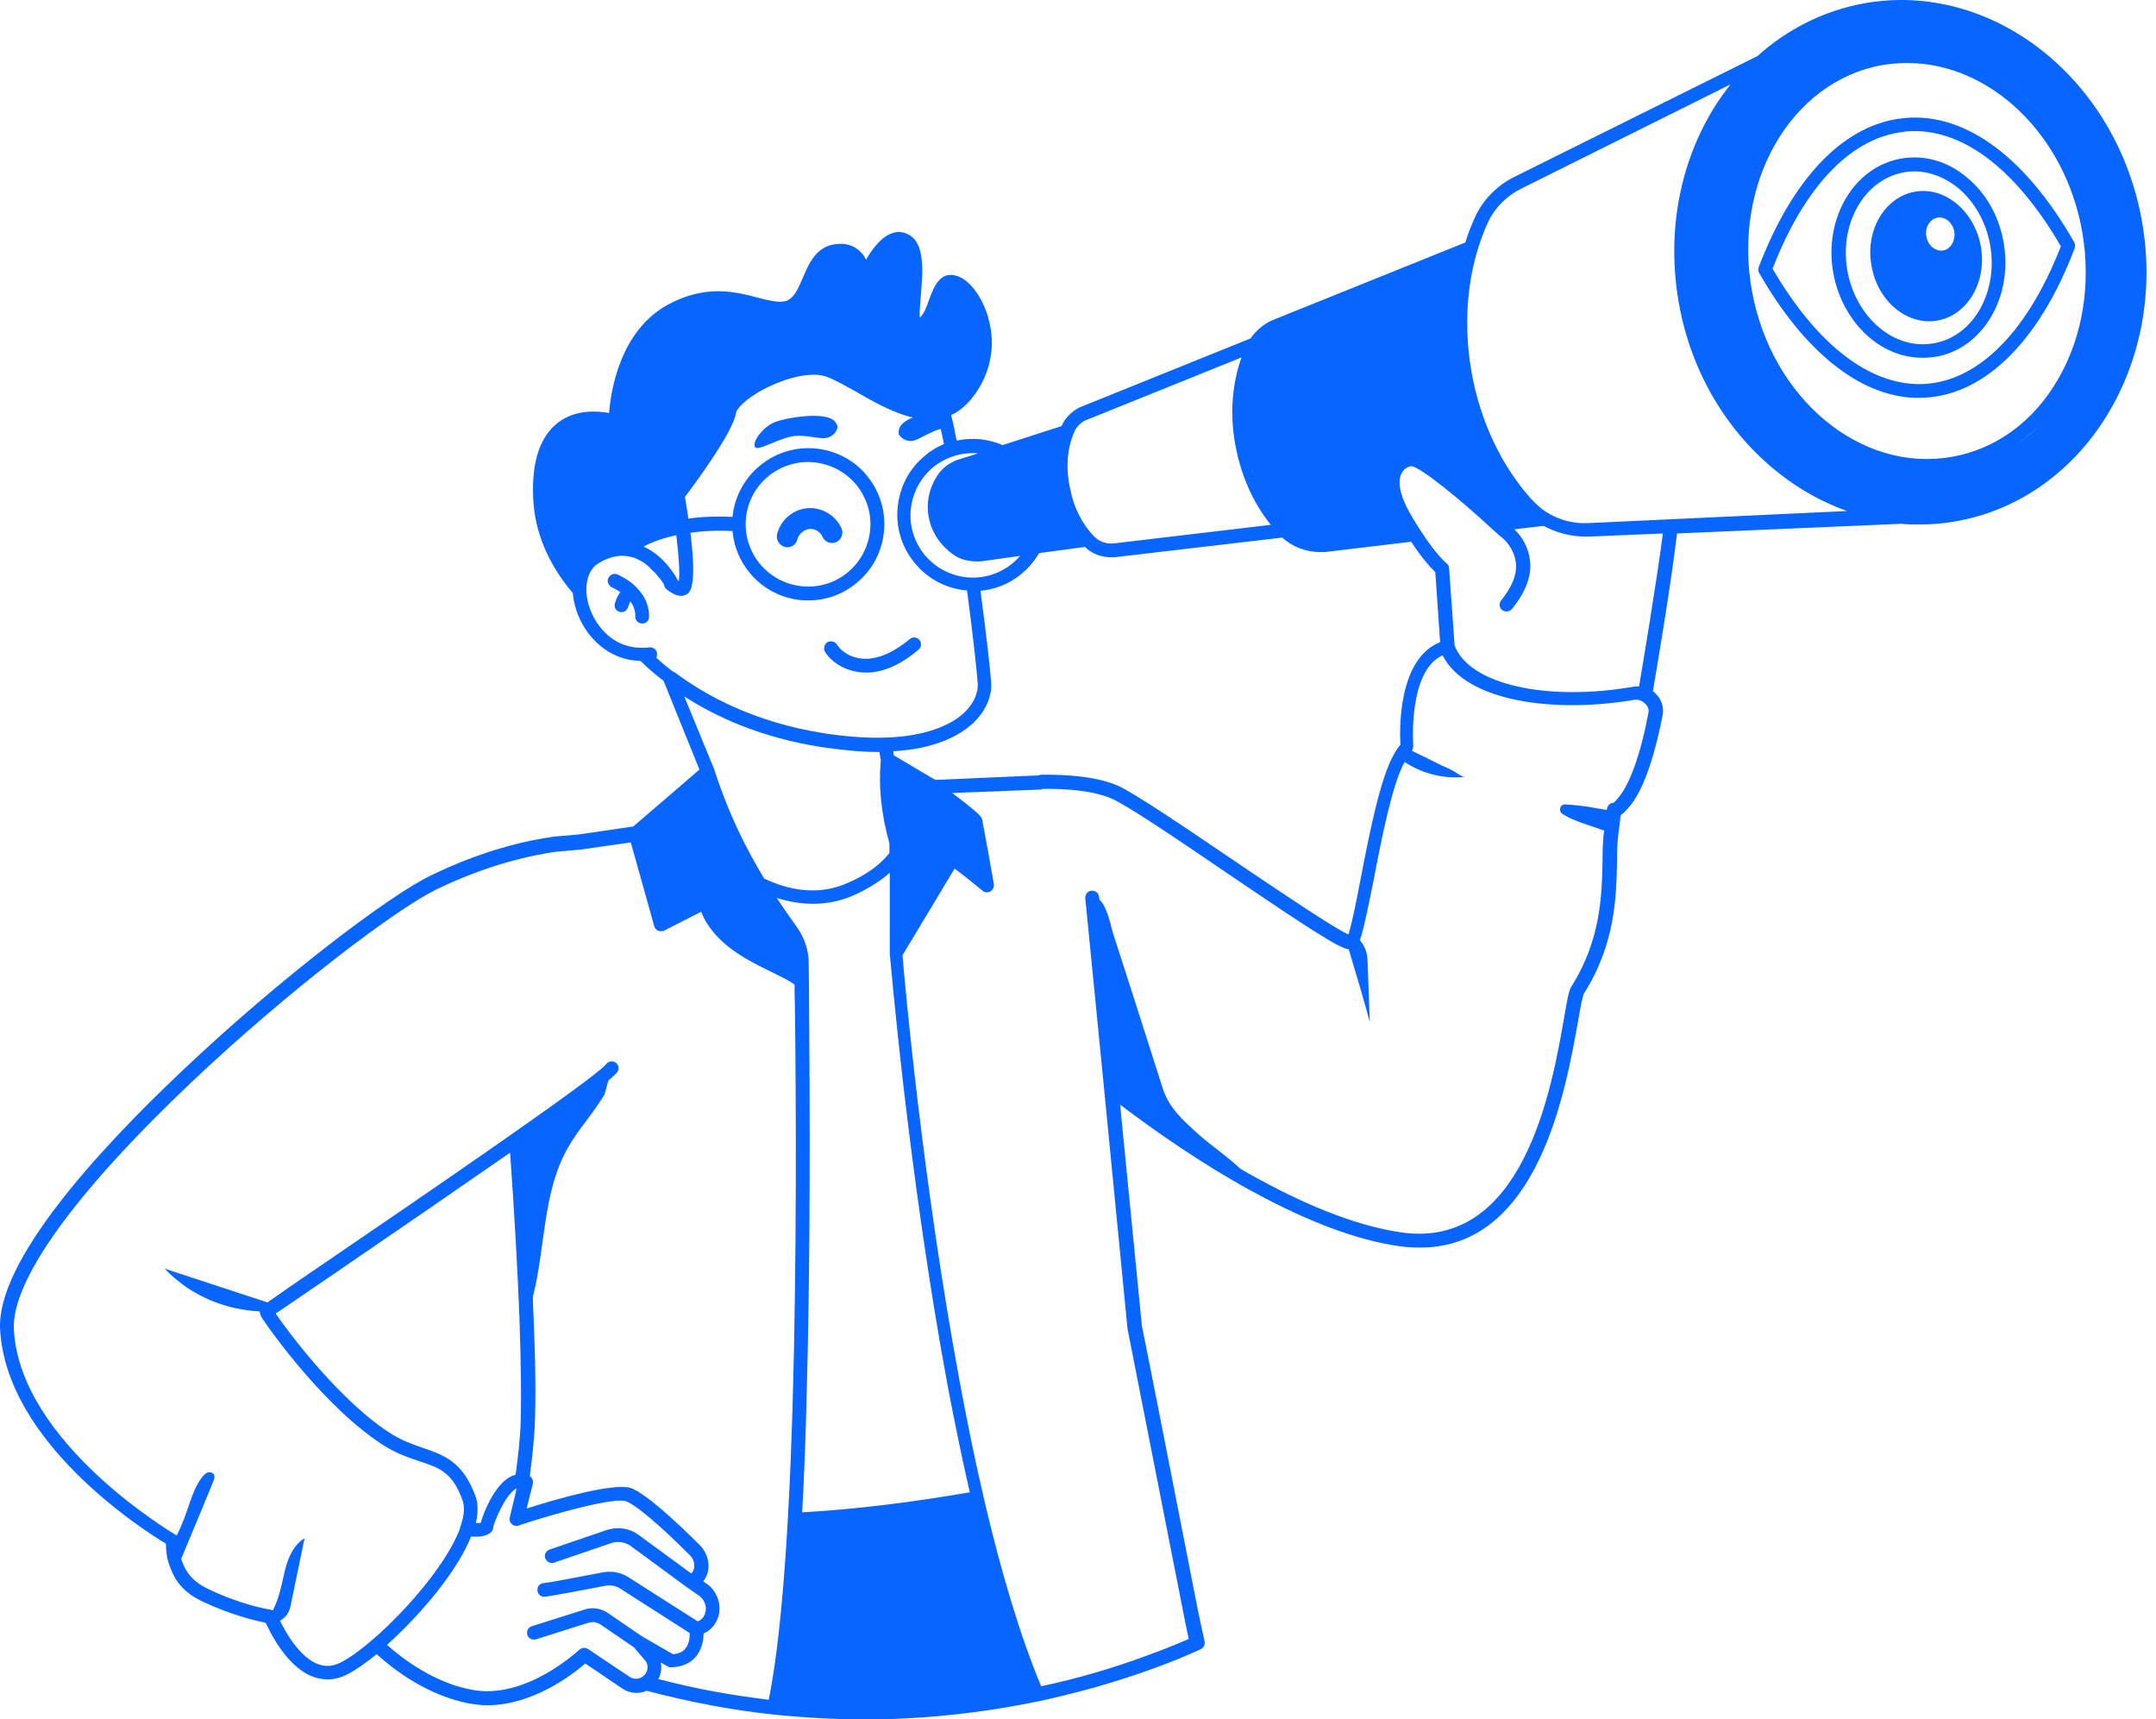 <svg width="153" height="122" viewBox="0 0 153 122" fill="none" xmlns="http://www.w3.org/2000/svg">
<path d="M54.896 29.99C54.137 30.333 53.378 31.313 53.574 31.704C53.77 32.096 55.434 30.945 56.584 30.921C57.147 30.896 57.955 31.068 58.346 31.092C58.738 31.117 59.129 30.945 59.325 30.602C59.447 30.382 59.521 30.26 59.252 29.917C58.64 29.133 55.654 29.647 54.896 29.99Z" fill="#0865FF"/>
<path d="M43.834 40.766C43.589 40.643 43.295 40.766 43.173 41.011C43.051 41.256 43.173 41.55 43.418 41.672C43.638 41.77 43.834 41.892 44.029 42.015C44.005 42.039 43.981 42.088 43.956 42.113C43.785 42.333 43.711 42.603 43.638 42.798C43.565 43.068 43.687 43.337 43.956 43.411C44.005 43.435 44.054 43.435 44.103 43.435C44.299 43.435 44.495 43.313 44.568 43.092C44.617 42.921 44.666 42.774 44.739 42.676C44.984 43.019 45.106 43.386 45.082 43.729C45.057 43.998 45.278 44.219 45.547 44.243H45.571C45.84 44.243 46.061 44.047 46.061 43.778C46.085 43.117 45.84 42.431 45.351 41.892C44.984 41.427 44.495 41.084 43.834 40.766Z" fill="#0865FF"/>
<path d="M61.455 47.721C61.627 47.721 61.798 47.721 61.969 47.696C63.022 47.549 64.074 47.035 65.175 46.104C65.395 45.933 65.42 45.614 65.249 45.418C65.077 45.198 64.759 45.173 64.563 45.345C63.584 46.153 62.703 46.594 61.847 46.716C60.844 46.863 59.84 46.447 59.4 45.737C59.253 45.516 58.959 45.443 58.715 45.565C58.494 45.712 58.421 46.006 58.543 46.251C59.131 47.157 60.256 47.721 61.455 47.721Z" fill="#0865FF"/>
<path d="M55.701 38.806C55.75 38.831 55.823 38.831 55.872 38.831C56.215 38.831 56.508 38.61 56.582 38.267C56.68 37.9 57.047 37.582 57.414 37.533C57.805 37.484 58.221 37.729 58.368 38.096C58.539 38.463 58.98 38.635 59.347 38.463C59.714 38.292 59.885 37.851 59.714 37.484C59.298 36.553 58.295 35.965 57.267 36.063C56.239 36.161 55.383 36.92 55.138 37.925C55.065 38.316 55.309 38.708 55.701 38.806Z" fill="#0865FF"/>
<path d="M151.997 15.663C150.186 5.548 141.352 -1.382 132.298 0.234C129.459 0.748 126.865 2.046 124.712 3.981L107.509 12.528C106.261 13.14 105.257 14.145 104.694 15.369C104.425 15.957 104.18 16.569 103.985 17.206L90.183 22.765C90.158 22.765 90.158 22.79 90.134 22.79C89.571 23.084 89.082 23.524 88.739 24.014L76.601 28.912C76.577 28.912 76.577 28.937 76.552 28.937C76.014 29.231 75.573 29.671 75.329 30.235L71.144 31.582C70.655 31.361 70.116 31.239 69.578 31.165C69.015 31.116 68.452 31.141 67.889 31.263C67.816 30.92 67.743 30.578 67.694 30.284C67.62 29.99 67.571 29.72 67.498 29.451C67.987 29.231 68.452 28.863 68.893 28.349C69.872 27.173 70.386 25.753 70.386 24.284C70.386 23.696 70.288 23.084 70.116 22.496C69.7 21.051 68.795 19.851 67.914 19.581C66.69 19.189 66.25 20.414 65.932 21.271C65.76 21.761 65.565 22.3 65.271 22.545C65.247 22.177 65.296 21.516 65.344 21.002C65.491 19.288 65.638 17.353 64.561 16.692C64.17 16.447 63.729 16.398 63.313 16.545C62.555 16.79 61.894 17.671 61.454 18.43C61.356 18.21 61.209 17.989 61.013 17.818C60.573 17.402 59.985 17.23 59.276 17.328C57.905 17.5 57.391 18.724 56.975 19.704C56.633 20.512 56.339 21.198 55.727 21.369C55.238 21.492 54.553 21.32 53.794 21.124C52.228 20.708 50.074 20.145 47.358 21.639C44.005 23.5 43.345 27.712 43.222 29.304C42.39 29.157 40.873 29.035 39.625 29.965C38.328 30.945 37.716 32.757 37.839 35.353C37.937 37.729 38.891 40.006 40.653 42.088C40.677 42.504 40.775 42.921 40.922 43.361C41.509 45.125 43.149 46.864 45.449 46.888C45.841 47.28 46.379 47.77 47.089 48.309L49.634 54.603C48.875 55.264 46.575 57.248 44.935 58.644L41.093 59.207L39.38 59.354C37.374 59.623 34.242 60.333 30.571 62.121C27.61 63.541 19.828 69.444 12.951 75.958C6.907 81.664 -0.239 89.501 0.006 94.301C0.422 102.285 9.99 108.457 11.777 109.534C11.777 109.926 11.801 110.612 12.144 111.371C12.535 112.4 13.27 113.11 14.297 113.6C16.402 114.604 18.139 114.996 18.849 115.143C18.898 115.216 18.922 115.314 18.996 115.437C19.534 116.539 20.684 118.473 22.324 119.012C23.083 119.257 23.866 119.208 24.624 118.816C25.212 118.522 25.946 118.008 26.729 117.371C28.026 118.547 30.375 120.31 33.312 120.873C33.752 120.947 34.168 120.996 34.584 120.996C37.814 120.996 40.629 118.816 41.534 118.033L44.177 119.82C44.691 120.163 45.351 120.212 45.89 119.967C48.851 120.751 51.885 121.339 54.92 121.657C57.049 121.878 59.227 122 61.38 122C61.992 122 62.604 122 63.215 121.976C63.999 121.951 64.782 121.902 65.516 121.853C68.281 121.657 71.046 121.265 73.763 120.702C76.479 120.114 79.195 119.355 81.814 118.4C82.988 117.984 84.114 117.518 85.191 117.028C85.411 116.931 85.533 116.71 85.484 116.465C85.313 115.682 85.142 114.922 84.995 114.188C83.992 109.045 81.177 94.718 81.031 94.056L79.489 78.383C81.887 80.195 85.191 82.522 88.763 84.481L88.861 84.53C92.801 86.685 96.325 88.007 99.311 88.424C99.825 88.497 100.314 88.522 100.779 88.522C109.173 88.522 111.106 77.354 111.987 72.456C112.134 71.574 112.305 70.693 112.403 70.497C114.654 66.946 114.703 63.566 114.752 61.093C114.752 60.333 114.777 59.697 114.85 59.158C114.923 58.644 114.972 58.203 114.997 57.909V57.86C115.168 57.737 115.339 57.566 115.535 57.346C116.783 55.974 117.542 53.011 117.982 50.782C118.105 50.219 117.909 49.631 117.517 49.239C117.444 49.166 117.37 49.092 117.297 49.043C117.542 47.598 118.521 41.892 119.01 37.851L134.916 37.166C135.357 37.214 135.797 37.214 136.238 37.214C137.119 37.214 138.024 37.141 138.905 36.969C147.911 35.329 153.808 25.777 151.997 15.663ZM145.537 8.928C143.799 6.675 141.573 4.985 139.077 4.128C141.548 4.985 143.799 6.65 145.537 8.928ZM76.234 30.651C76.381 30.308 76.65 30.014 76.993 29.843L88.103 25.361C87.393 27.345 87.246 29.647 87.736 31.924C88.152 33.933 89.008 35.794 90.183 37.239L78.999 38.561C78.486 38.61 77.972 38.414 77.629 38.047C76.797 37.19 76.185 35.99 75.941 34.667C75.622 33.247 75.72 31.802 76.234 30.651ZM73.738 39.247L76.993 38.806C77.482 39.296 78.167 39.541 78.877 39.541C78.951 39.541 79.024 39.541 79.073 39.541L90.99 38.145C91.725 38.806 92.679 39.174 93.707 39.174C93.805 39.174 93.903 39.174 94 39.174L100.143 38.439C100.975 39.712 101.586 40.325 101.856 40.594L102.198 45.566C99.213 46.741 99.311 51.762 99.384 52.839C99.213 53.035 99.066 53.256 98.919 53.525C97.965 55.166 97.182 59.109 96.57 62.292C96.252 63.958 95.958 65.403 95.738 66.162C95.713 66.236 95.689 66.284 95.689 66.309C94.539 65.77 91.064 63.419 87.687 61.142C84.041 58.668 80.566 56.317 79.342 55.754C77.776 55.068 75.5 54.945 73.885 54.97C73.812 54.97 73.738 54.994 73.689 55.019L66.372 55.337L63.436 53.599L63.387 53.305C66.348 53.133 68.036 52.227 69.015 51.345C69.921 50.513 70.41 49.435 70.337 48.431C70.288 47.647 69.994 45.002 69.578 41.917C71.291 41.77 72.833 40.79 73.738 39.247ZM69.407 32.169L67.938 32.635C67.914 32.635 67.914 32.635 67.914 32.635C67.376 32.855 66.935 33.173 66.641 33.565C65.932 34.545 65.687 35.696 65.932 36.823C66.152 37.851 66.788 38.757 67.718 39.394C68.134 39.688 68.722 39.835 69.333 39.835C69.48 39.835 69.627 39.835 69.774 39.81L72.392 39.443C71.462 40.521 70.067 41.108 68.599 40.962C67.425 40.839 66.372 40.276 65.614 39.37C64.879 38.463 64.513 37.312 64.635 36.137C64.757 34.961 65.32 33.908 66.225 33.149C67.155 32.414 68.257 32.072 69.407 32.169ZM47.994 37.974C48.166 39.419 48.264 40.692 48.166 41.231C48.141 41.206 48.117 41.206 48.092 41.182C48.092 41.157 48.068 41.133 48.068 41.108C48.019 41.035 47.211 39.468 45.67 38.782C46.404 38.39 47.211 38.145 47.994 37.974ZM47.75 47.647C47.285 47.304 46.893 46.962 46.575 46.668C46.575 46.668 46.575 46.668 46.575 46.643C46.575 46.643 46.575 46.619 46.599 46.619C46.599 46.594 46.624 46.594 46.624 46.57V46.545C46.624 46.521 46.624 46.496 46.624 46.472V46.447C46.624 46.423 46.624 46.374 46.624 46.349C46.599 46.104 46.379 45.933 46.135 45.933C46.11 45.933 46.11 45.933 46.086 45.933H46.061C45.939 45.958 45.841 45.958 45.718 45.958C45.694 45.958 45.645 45.958 45.621 45.958C43.687 46.031 42.342 44.611 41.828 43.092C41.485 42.088 41.509 40.864 42.195 40.178L42.219 40.153C42.268 40.104 42.292 40.08 42.342 40.055C42.366 40.055 42.366 40.031 42.39 40.031C42.439 39.982 42.513 39.957 42.562 39.908C43.369 39.443 44.152 39.321 44.886 39.541H44.911C44.984 39.566 45.058 39.59 45.107 39.614C45.131 39.614 45.156 39.639 45.205 39.663C45.254 39.688 45.303 39.712 45.351 39.737C45.376 39.761 45.425 39.761 45.449 39.786C45.498 39.81 45.523 39.835 45.572 39.859C45.596 39.884 45.645 39.908 45.67 39.908C45.718 39.933 45.743 39.957 45.792 40.006C45.816 40.031 45.841 40.031 45.865 40.055C45.914 40.104 45.988 40.153 46.037 40.202C46.061 40.227 46.086 40.251 46.11 40.276C46.135 40.3 46.184 40.349 46.208 40.374C46.232 40.398 46.257 40.423 46.281 40.447C46.306 40.472 46.33 40.496 46.355 40.521C46.379 40.545 46.404 40.57 46.428 40.594C46.453 40.619 46.477 40.643 46.502 40.668C46.526 40.692 46.55 40.717 46.575 40.741C46.599 40.766 46.624 40.79 46.648 40.839C46.673 40.888 46.722 40.913 46.746 40.962C46.771 40.986 46.795 41.01 46.82 41.035C46.844 41.059 46.869 41.084 46.869 41.108C46.893 41.133 46.893 41.157 46.918 41.157C46.942 41.182 46.942 41.206 46.967 41.231C46.967 41.255 46.991 41.255 46.991 41.28C47.016 41.304 47.016 41.329 47.04 41.353L47.064 41.378C47.089 41.402 47.089 41.427 47.113 41.427C47.113 41.574 47.187 41.721 47.309 41.819C47.505 41.966 48.092 42.455 48.655 42.211C48.924 42.088 49.487 41.843 48.998 37.802C50.344 37.606 51.494 37.655 51.983 37.68C52.203 40.202 54.186 42.308 56.804 42.578C57 42.602 57.171 42.602 57.367 42.602C58.615 42.602 59.789 42.186 60.768 41.378C61.894 40.472 62.579 39.174 62.726 37.753C62.873 36.308 62.457 34.912 61.551 33.786C60.646 32.659 59.349 31.974 57.905 31.827C54.944 31.533 52.301 33.688 51.983 36.651V36.676C51.42 36.651 50.221 36.602 48.851 36.798C48.777 36.333 48.704 35.819 48.606 35.255C49.316 34.325 52.032 30.651 52.228 29.304C52.277 29.035 52.717 28.52 53.647 27.933C55.115 27.026 57.293 26.292 58.59 26.708C59.129 26.88 59.887 27.32 60.695 27.761C61.919 28.471 63.362 29.304 64.782 29.622C64.292 29.818 63.925 30.088 63.827 30.382C63.705 30.773 63.778 30.871 63.974 31.043C64.268 31.312 64.684 31.361 65.051 31.19C65.393 31.043 66.103 30.627 66.666 30.455C66.69 30.455 66.739 30.431 66.764 30.431V30.455C66.837 30.773 66.911 31.116 66.984 31.508C66.519 31.704 66.054 31.974 65.663 32.316C64.537 33.222 63.852 34.52 63.705 35.965C63.558 37.41 63.974 38.806 64.904 39.933C65.809 41.059 67.106 41.745 68.55 41.892C68.575 41.892 68.599 41.892 68.624 41.892C69.04 45.002 69.333 47.696 69.382 48.48C69.431 49.215 69.064 49.974 68.379 50.611C67.351 51.541 64.708 52.986 58.492 52.031C53.451 51.247 49.952 49.264 47.872 47.696C47.799 47.696 47.774 47.672 47.75 47.647ZM52.938 36.749C53.182 34.325 55.36 32.561 57.783 32.806C58.958 32.929 60.01 33.492 60.768 34.398C61.502 35.304 61.87 36.455 61.747 37.631C61.625 38.806 61.062 39.859 60.157 40.619C59.251 41.353 58.101 41.721 56.926 41.598C54.455 41.353 52.693 39.174 52.938 36.749ZM48.557 49.411C50.784 50.856 54.014 52.349 58.321 53.011C59.814 53.231 61.135 53.354 62.286 53.354C62.334 53.354 62.359 53.354 62.408 53.354L62.506 53.941C62.334 55.803 62.53 57.737 63.118 59.843V60.529C62.457 61.362 61.454 62.097 60.132 62.66C58.346 63.444 56.364 63.346 54.234 62.342C52.938 60.211 51.69 57.713 50.711 54.676C50.711 54.676 50.711 54.676 50.711 54.652L48.557 49.411ZM45.743 118.841C45.474 119.135 45.033 119.208 44.691 118.988L41.73 117.004C41.534 116.882 41.289 116.906 41.118 117.053C41.069 117.077 37.325 120.653 33.458 119.894C30.767 119.38 28.564 117.69 27.463 116.71C29.788 114.628 32.406 111.567 33.434 109.02C34.046 109.069 34.511 108.996 34.804 108.751C34.927 108.653 35 108.53 35 108.383C35.049 108.041 35.832 106.057 36.64 105.616H36.664L36.175 107.673C36.126 107.845 36.199 108.041 36.322 108.138C36.444 108.261 36.64 108.31 36.811 108.236C39.478 107.355 43.59 106.228 44.422 106.522C45.082 106.743 46.82 108.212 48.949 110.343C49.242 110.636 49.34 111.028 49.218 111.396C49.169 111.518 49.12 111.592 49.047 111.641L45.303 108.898C44.666 108.432 43.834 108.31 43.076 108.555L38.989 109.951C38.744 110.049 38.597 110.318 38.695 110.563C38.793 110.832 39.062 110.955 39.307 110.881L43.394 109.485C43.834 109.338 44.348 109.412 44.74 109.681L48.704 112.596L49.585 113.208C49.83 113.379 50.026 113.649 50.074 113.967C50.123 114.237 50.05 114.53 49.903 114.751C49.805 114.898 49.658 114.996 49.512 115.045L44.593 111.91C44.054 111.567 43.394 111.445 42.782 111.567C39.331 112.228 38.695 112.326 38.597 112.326C38.402 112.326 38.206 112.473 38.157 112.669C38.084 112.939 38.23 113.208 38.475 113.281C38.646 113.33 38.646 113.33 42.953 112.522C43.345 112.449 43.736 112.522 44.054 112.743L48.949 115.877C48.949 116.147 48.924 116.637 48.631 116.979C48.435 117.224 48.141 117.347 47.75 117.371L45.547 116.098L43.149 114.457C42.66 114.114 42.023 114.016 41.461 114.212L37.741 115.388C37.472 115.461 37.349 115.755 37.423 116C37.496 116.269 37.79 116.392 38.035 116.318L41.754 115.143C42.048 115.045 42.342 115.094 42.611 115.265L44.984 116.882L45.816 117.861C46.012 118.106 46.012 118.547 45.743 118.841ZM33.728 106.13C32.847 103.706 31.476 103.24 30.057 102.751C29.347 102.506 28.637 102.261 27.855 101.795C24.184 99.518 20.44 94.497 19.559 93.199C19.632 93.15 19.706 93.101 19.828 93.028C20.587 92.514 21.932 91.583 23.67 90.407C28.686 86.979 32.92 84.064 36.199 81.787C36.517 86.293 36.737 90.236 36.86 93.469C36.982 96.922 37.007 99.518 36.933 101.355C36.884 102.138 36.786 103.24 36.591 104.636C36.444 104.685 36.273 104.734 36.126 104.832C35.098 105.445 34.339 107.232 34.119 108.041C34.046 108.065 33.923 108.065 33.776 108.065C33.923 107.33 33.948 106.669 33.728 106.13ZM56.241 99.934C55.947 109.559 55.385 116.49 54.553 120.604C51.91 120.286 49.291 119.82 46.722 119.135C46.918 118.767 46.967 118.351 46.893 117.959L47.358 118.228C47.431 118.277 47.529 118.302 47.627 118.302C48.386 118.277 48.973 118.033 49.389 117.543C49.83 117.004 49.928 116.343 49.928 115.902C50.246 115.779 50.49 115.559 50.686 115.29C51.004 114.849 51.127 114.31 51.029 113.771C50.931 113.208 50.613 112.694 50.148 112.375L49.903 112.204C50.026 112.057 50.099 111.91 50.172 111.739C50.417 111.028 50.221 110.22 49.683 109.657C48.043 108.016 45.841 105.983 44.789 105.591C43.565 105.175 39.356 106.4 37.374 107.036L37.814 105.273C37.863 105.077 37.765 104.857 37.594 104.734C37.79 103.314 37.888 102.163 37.937 101.355C38.035 99.493 38.01 96.873 37.863 93.371C37.839 92.93 37.814 92.489 37.814 92.024C38.72 88.473 38.499 84.579 40.31 81.419C41.069 80.097 42.121 78.971 42.904 77.648L43.173 76.668C43.516 76.374 43.736 76.179 43.81 76.056C43.957 75.836 43.908 75.542 43.687 75.395C43.467 75.248 43.173 75.297 43.002 75.517C42.292 76.472 29.347 85.314 23.131 89.55C21.394 90.726 20.048 91.656 19.29 92.195C19.167 92.269 19.069 92.342 18.996 92.416C16.549 91.608 14.126 90.824 11.679 90.016C12.168 90.53 12.707 90.971 13.27 91.363C14.297 92.048 15.447 92.538 16.647 92.808C17.234 92.93 17.846 93.028 18.433 93.052C18.433 93.224 18.506 93.371 18.58 93.493C19.167 94.424 23.229 100.081 27.341 102.628C28.221 103.167 29.029 103.436 29.763 103.681C31.183 104.147 32.112 104.465 32.822 106.449C32.993 106.914 32.944 107.526 32.7 108.236C32.675 108.285 32.651 108.334 32.651 108.408V108.432C31.452 111.714 26.655 116.686 24.184 117.959C23.645 118.228 23.156 118.277 22.642 118.106C21.272 117.641 20.268 115.804 19.877 115.02V114.996C20.073 114.873 20.268 114.726 20.391 114.53C20.538 114.31 20.611 114.016 20.66 113.747C20.978 112.204 21.296 110.685 21.614 109.143C20.733 109.681 20.366 110.734 20.146 111.739C19.95 112.62 19.779 113.453 19.363 114.261C19.338 114.261 19.314 114.237 19.29 114.237C19.29 114.237 19.265 114.237 19.192 114.212C18.849 114.163 16.989 113.82 14.713 112.718C13.906 112.326 13.343 111.788 13.025 111.053C12.951 110.906 12.902 110.734 12.854 110.612C13.172 109.877 13.465 109.118 13.784 108.383C14.224 107.306 14.689 106.228 15.129 105.126C15.203 104.955 15.276 104.734 15.154 104.587C15.056 104.465 14.86 104.44 14.713 104.489C14.566 104.563 14.444 104.685 14.346 104.808C13.93 105.347 13.686 105.983 13.465 106.62C13.196 107.428 12.927 108.212 12.535 108.947C12.413 108.873 1.425 102.432 0.985 94.35C0.789 90.897 5.292 84.652 13.612 76.766C20.415 70.325 28.099 64.497 30.987 63.101C34.535 61.386 37.57 60.701 39.478 60.431L41.167 60.284H41.191L44.764 59.77L46.428 65.721C46.477 65.868 46.575 65.991 46.697 66.04C46.844 66.089 46.991 66.089 47.113 66.04L49.756 64.693C50.662 66.97 53.011 68.121 54.773 68.978C55.409 69.297 55.947 69.542 56.315 69.811C56.339 69.836 56.364 69.836 56.388 69.86C56.388 70.35 56.388 70.889 56.413 71.476C56.486 77.599 56.559 89.134 56.241 99.934ZM56.926 107.306C57.049 105.053 57.147 102.604 57.22 99.959C57.538 89.134 57.465 77.599 57.416 71.379C57.416 70.154 57.391 69.125 57.391 68.366C57.391 67.436 57.098 66.554 56.559 65.795C56.094 65.133 55.605 64.448 55.115 63.713C55.996 63.982 56.853 64.129 57.685 64.129C58.688 64.129 59.643 63.933 60.548 63.542C61.576 63.076 62.457 62.537 63.142 61.925V67.656C63.166 67.803 64.439 83.207 67.253 98.342C67.767 101.036 68.281 103.534 68.819 105.885C64.733 106.596 60.573 107.11 56.926 107.306ZM116.979 50.586C116.416 53.574 115.633 55.729 114.777 56.684C114.679 56.807 114.581 56.88 114.532 56.954C114.287 56.954 114.091 57.125 114.042 57.37C114.042 57.395 114.042 57.419 114.018 57.468C113.773 57.419 113.528 57.395 113.284 57.346C112.55 57.199 111.815 57.125 111.081 57.076C110.714 57.052 110.567 57.541 110.861 57.737C111.375 58.08 111.987 58.301 112.574 58.496C112.99 58.644 113.431 58.79 113.847 58.937C113.847 58.962 113.847 59.011 113.822 59.035C113.749 59.623 113.724 60.309 113.724 61.093C113.675 63.444 113.626 66.652 111.522 69.983C111.326 70.276 111.228 70.864 110.983 72.285C110.127 77.183 108.12 88.693 99.433 87.444C96.57 87.028 93.144 85.754 89.302 83.648L89.204 83.599C88.812 83.379 88.397 83.158 88.005 82.913C87.05 82.007 85.949 81.297 84.971 80.415C83.918 79.46 82.964 78.603 82.523 77.256C81.912 75.321 81.275 73.362 80.663 71.427C80.101 69.713 79.562 67.974 78.999 66.26C78.828 65.746 78.584 64.325 78.021 63.835L77.996 63.639C77.972 63.37 77.727 63.174 77.458 63.199C77.189 63.223 76.993 63.468 77.017 63.737L78.363 77.379L80.003 94.179C80.003 94.204 80.003 94.204 80.003 94.228C80.027 94.375 82.939 109.143 83.967 114.384C84.09 114.996 84.212 115.657 84.359 116.294C83.404 116.71 82.401 117.102 81.398 117.469C78.951 118.375 76.43 119.11 73.885 119.649C72.441 116.196 71.071 111.69 69.798 106.228C69.798 106.228 69.798 106.228 69.798 106.204C69.211 103.73 68.673 101.061 68.134 98.195C65.467 83.918 64.17 69.419 64.047 67.778C65.344 65.623 67.131 62.66 67.743 61.631C68.183 61.95 69.015 62.611 69.725 63.199C69.872 63.346 70.116 63.346 70.288 63.248C70.459 63.15 70.557 62.929 70.532 62.733C70.508 62.562 69.749 58.374 69.7 58.154C69.651 57.982 69.627 57.811 67.571 56.268L73.836 56.023C73.909 56.023 73.958 55.998 74.007 55.974C75.5 55.95 77.507 56.072 78.877 56.66C80.052 57.174 83.624 59.599 87.075 61.95C90.77 64.448 94.245 66.823 95.371 67.264C95.493 67.313 95.591 67.338 95.713 67.362C96.227 69.076 96.741 70.791 97.206 72.505C97.157 71.158 97.108 69.836 97.059 68.489C97.059 68.219 97.035 67.925 96.986 67.656C96.912 67.313 96.741 66.995 96.496 66.701C96.521 66.603 96.57 66.529 96.594 66.431C96.839 65.623 97.133 64.154 97.475 62.464C98.063 59.378 98.821 55.582 99.678 54.064C100.926 54.897 102.467 55.288 103.96 55.117C103.764 55.141 103.299 54.798 103.128 54.7C102.859 54.554 102.59 54.431 102.296 54.309C101.733 54.015 101.146 53.745 100.559 53.452C100.436 53.403 100.314 53.329 100.192 53.256C100.265 53.158 100.29 53.06 100.29 52.937C100.29 52.888 99.898 47.623 102.37 46.496C104.058 49.827 110.372 50.611 115.976 49.656C116.245 49.606 116.49 49.705 116.685 49.876C116.954 50.096 117.028 50.341 116.979 50.586ZM116.318 48.7C116.196 48.7 116.049 48.7 115.927 48.725C109.711 49.803 104.278 48.553 103.226 45.81L102.835 40.325C102.835 40.178 102.761 40.055 102.639 39.957C102.639 39.957 101.709 39.223 100.192 36.651C99.139 34.888 99.262 34.006 99.433 33.639C99.604 33.247 99.947 33.1 100.167 33.076C100.803 33.149 103.569 35.378 105.942 37.582L105.967 37.606C106.114 37.729 106.236 37.851 106.383 37.974L106.407 37.998L106.432 38.023C107.19 38.561 107.655 39.517 107.582 40.398C107.509 41.084 107.19 41.77 106.53 42.602C106.358 42.823 106.383 43.117 106.603 43.288C106.701 43.361 106.799 43.386 106.921 43.386C107.068 43.386 107.215 43.312 107.313 43.19C107.802 42.578 108.463 41.623 108.585 40.472C108.683 39.419 108.267 38.316 107.46 37.557L109.54 37.312C110.445 37.802 111.473 38.072 112.525 38.072C112.623 38.072 112.721 38.072 112.794 38.072L118.007 37.851C117.493 41.745 116.587 47.059 116.318 48.7ZM112.721 37.117C111.693 37.165 110.714 36.92 109.858 36.406C109.638 36.284 109.442 36.137 109.27 35.99C109.246 35.965 109.222 35.941 109.197 35.916C109.124 35.867 109.075 35.819 109.001 35.745C108.977 35.721 108.952 35.696 108.928 35.672C108.854 35.598 108.781 35.525 108.683 35.427C106.554 33.076 105.037 29.867 104.425 26.39C103.764 22.618 104.18 18.847 105.6 15.761C106.065 14.757 106.921 13.9 107.949 13.385L122.803 5.989C122.387 6.528 121.996 7.067 121.628 7.655C119.157 11.671 118.276 16.569 119.132 21.467C119.989 26.365 122.534 30.651 126.229 33.565C127.746 34.765 129.361 35.647 131.074 36.259L112.721 37.117ZM142.551 31.9C143.31 31.435 144.02 30.871 144.68 30.235C144.02 30.896 143.31 31.435 142.551 31.9ZM146.051 26.904C144.313 29.916 141.622 31.875 138.514 32.414C132.053 33.565 125.691 28.276 124.32 20.61C122.95 12.944 127.11 5.769 133.57 4.618C134.158 4.52 134.77 4.471 135.357 4.471C141.181 4.471 146.54 9.491 147.764 16.447C148.4 20.145 147.813 23.867 146.051 26.904Z" fill="#0865FF"/>
<path d="M135.261 8.365C135.065 8.39 134.845 8.414 134.649 8.439C130.636 9.075 127.161 12.798 124.811 18.945C124.763 19.092 124.763 19.239 124.836 19.361C127.993 24.896 131.908 28.055 135.824 28.227C135.946 28.227 136.068 28.227 136.191 28.227C140.644 28.227 144.658 24.382 147.227 17.622C147.276 17.476 147.276 17.329 147.203 17.206C143.777 11.181 139.519 8.022 135.261 8.365ZM135.872 27.247C132.324 27.076 128.776 24.186 125.79 19.067C127.993 13.386 131.174 9.957 134.796 9.394C134.967 9.369 135.138 9.345 135.334 9.32C139.152 9.026 143.018 11.916 146.248 17.476C143.752 23.892 139.984 27.443 135.872 27.247Z" fill="#0865FF"/>
<path d="M139.566 12.577C138.196 11.426 136.532 10.961 134.892 11.255C131.564 11.843 129.411 15.492 130.096 19.361C130.438 21.222 131.368 22.863 132.714 23.99C133.84 24.92 135.113 25.386 136.434 25.386C136.752 25.386 137.07 25.361 137.388 25.312C140.716 24.724 142.87 21.075 142.185 17.206C141.867 15.345 140.937 13.704 139.566 12.577ZM137.242 24.357C135.896 24.602 134.525 24.21 133.375 23.255C132.2 22.276 131.393 20.831 131.099 19.214C130.512 15.859 132.298 12.749 135.088 12.234C135.333 12.185 135.602 12.161 135.847 12.161C136.923 12.161 138.025 12.577 138.954 13.336C140.129 14.316 140.937 15.761 141.23 17.377C141.818 20.733 140.031 23.867 137.242 24.357Z" fill="#0865FF"/>
<path d="M135.871 13.606C133.742 13.998 132.347 16.349 132.812 18.871C133.253 21.394 135.357 23.133 137.511 22.741C139.64 22.349 141.01 19.998 140.57 17.475C140.105 14.953 138 13.214 135.871 13.606ZM137.902 17.769C137.364 17.867 136.825 17.426 136.703 16.79C136.581 16.153 136.948 15.541 137.486 15.443C138.025 15.345 138.563 15.786 138.685 16.422C138.783 17.059 138.441 17.671 137.902 17.769Z" fill="#0865FF"/>
</svg>
